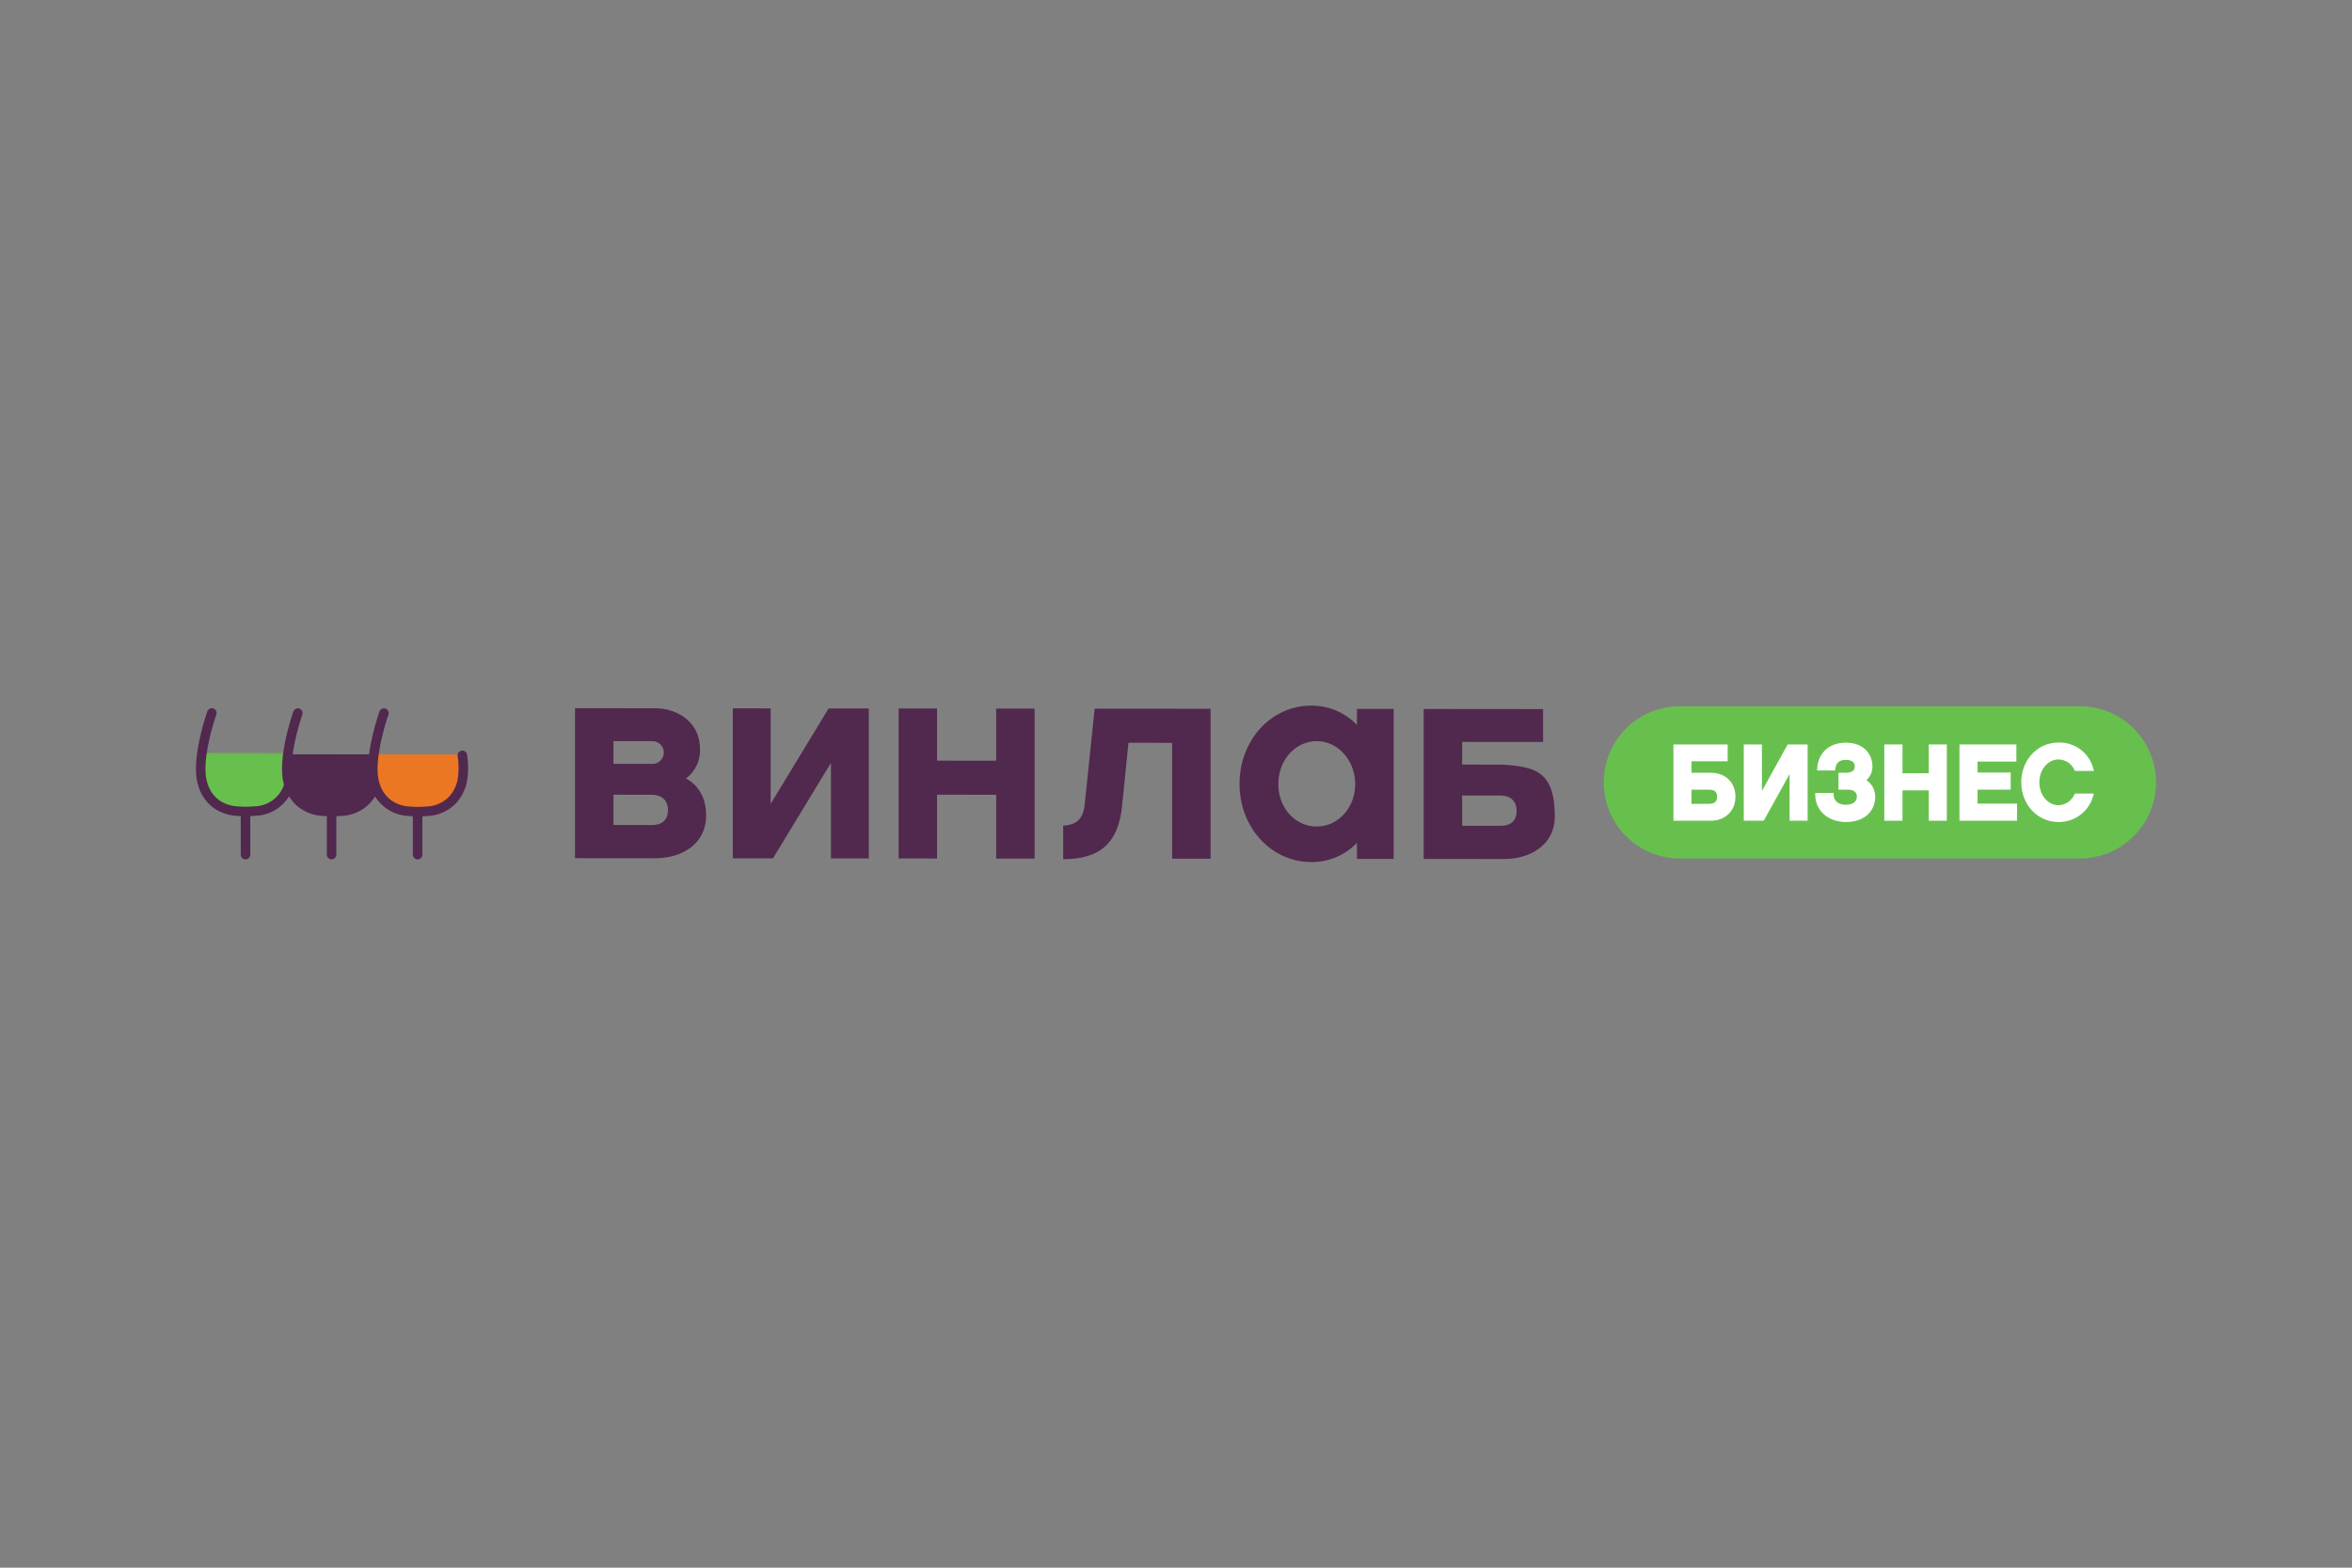 <svg id="Layer_1" data-name="Layer 1" xmlns="http://www.w3.org/2000/svg" viewBox="0 0 900 600"><rect x="0" y="0" width="900" height="600" fill="#808080" stroke="none"/><defs><style>.cls-1,.cls-4{fill:#67c04d;}.cls-1{stroke:#6bb651;stroke-miterlimit:10;}.cls-2{fill:#51284e;}.cls-3{fill:#ec7723;}.cls-5{fill:#fff;}</style></defs><path class="cls-1" d="M77.123,288.659s-3.285,14.741,5.441,19.189c8.726,4.45,22.739,1.658,25.104-1.795a19.25,19.25,0,0,0,2.91-5.837V288.69Z"/><path class="cls-2" d="M109.866,288.689s-3.285,14.741,5.441,19.189c8.726,4.45,22.739,1.658,25.103-1.795a19.245,19.245,0,0,0,2.911-5.837V288.72Z"/><path class="cls-3" d="M143.338,288.72s-3.285,14.741,5.441,19.189c8.725,4.45,22.739,1.658,25.103-1.795a19.243,19.243,0,0,0,2.91-5.837V288.75Z"/><path class="cls-2" d="M178.728,288.867a1.819,1.819,0,1,0-3.61.455,29.077,29.077,0,0,1,.021,8.868,13.461,13.461,0,0,1-2.718,6.046l-.092.123a12.367,12.367,0,0,1-8.444,4.275c-.553.058-3.328.196-3.906.195l-.613-.001c-.684-.001-2.93-.154-3.576-.234-5.839-.723-9.836-4.526-10.972-10.432-1.703-8.862,3.754-24.468,3.81-24.624a1.819,1.819,0,0,0-3.429-1.216c-.24.677-5.844,16.692-3.954,26.525.102.527.226,1.038.366,1.542a12.193,12.193,0,0,1-10.654,8.215c-.555.058-3.329.196-3.906.195l-.613-.001c-.685-.001-2.93-.154-3.578-.234-5.837-.723-9.835-4.526-10.971-10.432-1.705-8.862,3.755-24.468,3.81-24.625a1.82,1.82,0,0,0-3.43-1.216c-.24.677-5.844,16.692-3.952,26.525.102.527.227,1.038.366,1.542a12.194,12.194,0,0,1-10.654,8.215c-.555.058-3.329.196-3.906.195l-.614-.001c-.684-.001-2.93-.154-3.576-.234-5.839-.723-9.836-4.527-10.972-10.432-1.703-8.862,3.754-24.468,3.811-24.624a1.82,1.82,0,0,0-3.431-1.216c-.239.677-5.843,16.692-3.951,26.525,1.431,7.448,6.701,12.442,14.097,13.358.495.062,1.65.151,2.642.207v14.698a1.82,1.82,0,1,0,3.639.003V312.352c1.042-.049,2.229-.118,2.639-.16a15.683,15.683,0,0,0,12.18-7.412,15.72,15.72,0,0,0,11.829,7.394c.496.062,1.651.151,2.642.207v14.698a1.819,1.819,0,1,0,3.638.003V312.382c1.044-.049,2.229-.118,2.639-.16a15.696,15.696,0,0,0,12.188-7.401,15.724,15.724,0,0,0,11.822,7.382c.496.062,1.652.151,2.641.207V327.109a1.819,1.819,0,1,0,3.639.003V312.413c1.044-.049,2.23-.118,2.639-.16a15.915,15.915,0,0,0,10.906-5.615l.108-.143a17.057,17.057,0,0,0,3.436-7.613,32.614,32.614,0,0,0,.016-10.014"/><path class="cls-2" d="M575.442,328.773h0l-30.658-.028v-57.399l45.683.042v12.592l-30.976-.028v8.687l14.94.014s9.177.127,13.655,2.698c4.468,2.574,6.853,7.33,6.853,17.054,0,11.246-9.701,16.378-19.496,16.369m-1.452-24.303-14.499-.013v11.591l14.606.013c5.009.005,6.246-2.886,6.246-5.803C580.343,307.371,578.78,304.474,573.99,304.47Z"/><path class="cls-2" d="M250.687,328.477h0l-30.658-.028v-57.399l30.549.028c9.127.008,17.265,5.679,17.265,15.503a13.497,13.497,0,0,1-5.341,11.361c3.677,2.006,7.685,6.137,7.685,14.166,0,11.246-9.7,16.378-19.5,16.369m-15.947-36.135h0l14.939.014a4.344,4.344,0,1,0-.108-8.687l-14.831-.014Zm14.498,11.831-14.498-.013v11.591l14.601.013c5.014.005,6.251-2.886,6.251-5.803C255.591,307.074,254.026,304.178,249.238,304.173Z"/><polygon class="cls-2" points="280.409 271.106 294.886 271.119 294.886 307.673 317.072 271.14 332.445 271.154 332.445 328.55 317.968 328.537 317.968 291.97 295.78 328.516 280.409 328.502 280.409 271.106"/><polygon class="cls-2" points="358.561 328.575 343.87 328.562 343.87 271.163 358.561 271.176 358.561 291.126 381.195 291.147 381.195 271.197 395.89 271.21 395.89 328.609 381.195 328.596 381.195 304.175 358.561 304.154 358.561 328.575"/><path class="cls-2" d="M463.237,271.273v57.396l-14.714-.013V284.297l-16.713-.015-2.458,24.29c-1.452,14.042-8.367,20.274-22.517,20.261V316.022c5.013-.33,7.695-2.448,8.253-8.353l3.788-36.436Z"/><path class="cls-2" d="M533.296,328.735h0l-14.063-.013v-6.139a23.8,23.8,0,0,1-17.593,7.337c-14.936-.014-27.316-12.953-27.316-29.883,0-17.063,12.38-29.973,27.316-29.959a23.804,23.804,0,0,1,17.593,7.379v-6.141l14.063.013Zm-29.427-45.063c-8.145-.007-14.707,7.12-14.707,16.48,0,9.149,6.562,16.176,14.707,16.184,8.132.007,14.701-7.231,14.701-16.157C518.57,291.049,512.001,283.679,503.869,283.672Z"/><path class="cls-4" d="M795.877,270.304H642.799a29.123,29.123,0,0,0-29.123,29.123h0a29.123,29.123,0,0,0,29.123,29.123H795.877A29.123,29.123,0,0,0,825,299.427h0A29.123,29.123,0,0,0,795.877,270.304Z"/><path class="cls-5" d="M654.588,295.751H647.258v-4.393H661.096v-6.432H640.349v29.192h14.239c5.583,0,9.482-3.785,9.482-9.205C664.069,299.433,660.258,295.751,654.588,295.751Zm-7.33,6.473h6.617c2.791,0,3.168,1.36,3.168,2.69,0,1.352-.377,2.732-3.168,2.732H647.258Z"/><polygon class="cls-5" points="674.205 302.743 674.205 284.927 667.257 284.927 667.257 314.119 674.892 314.119 684.783 296.292 684.783 314.119 691.692 314.119 691.692 284.927 684.057 284.927 674.205 302.743"/><path class="cls-5" d="M714.194,298.588a6.95,6.95,0,0,0,2.287-5.289c0-4.502-3.139-9.046-10.155-9.046-6.27,0-10.567,3.824-10.947,9.743l-.057.892h6.896l.098-.724c.312-2.265,1.585-3.32,4.009-3.32,1.554,0,3.405.425,3.405,2.455,0,.606,0,2.453-3.525,2.453h-2.701v6.473h3.375c3.645,0,3.645,2.086,3.645,2.771,0,1.827-1.648,3.009-4.199,3.009-2.784,0-4.576-1.426-4.674-3.719l-.035-.8h-7.014l.02.857c.142,6.037,4.969,10.253,11.742,10.253,7.727,0,11.186-4.781,11.186-9.521A7.654,7.654,0,0,0,714.194,298.588Z"/><polygon class="cls-5" points="738.049 295.95 727.988 295.95 727.988 284.927 721.039 284.927 721.039 314.119 727.988 314.119 727.988 302.501 738.049 302.501 738.049 314.119 744.958 314.119 744.958 284.927 738.049 284.927 738.049 295.95"/><polygon class="cls-5" points="756.703 302.224 769.391 302.224 769.391 295.673 756.703 295.673 756.703 291.478 771.571 291.478 771.571 284.927 749.794 284.927 749.794 314.119 771.848 314.119 771.848 307.568 756.703 307.568 756.703 302.224"/><path class="cls-5" d="M793.722,304.188a6.855,6.855,0,0,1-6.109,3.974c-3.998,0-7.251-3.929-7.251-8.76,0-4.807,3.253-8.719,7.251-8.719a6.726,6.726,0,0,1,6.109,3.896l.231.467h7.317l-.325-1.079a13.294,13.294,0,0,0-13.332-9.756c-7.94,0-14.16,6.674-14.16,15.191s6.22,15.191,14.16,15.191a13.531,13.531,0,0,0,13.29-9.787l.338-1.086H793.953Z"/></svg>